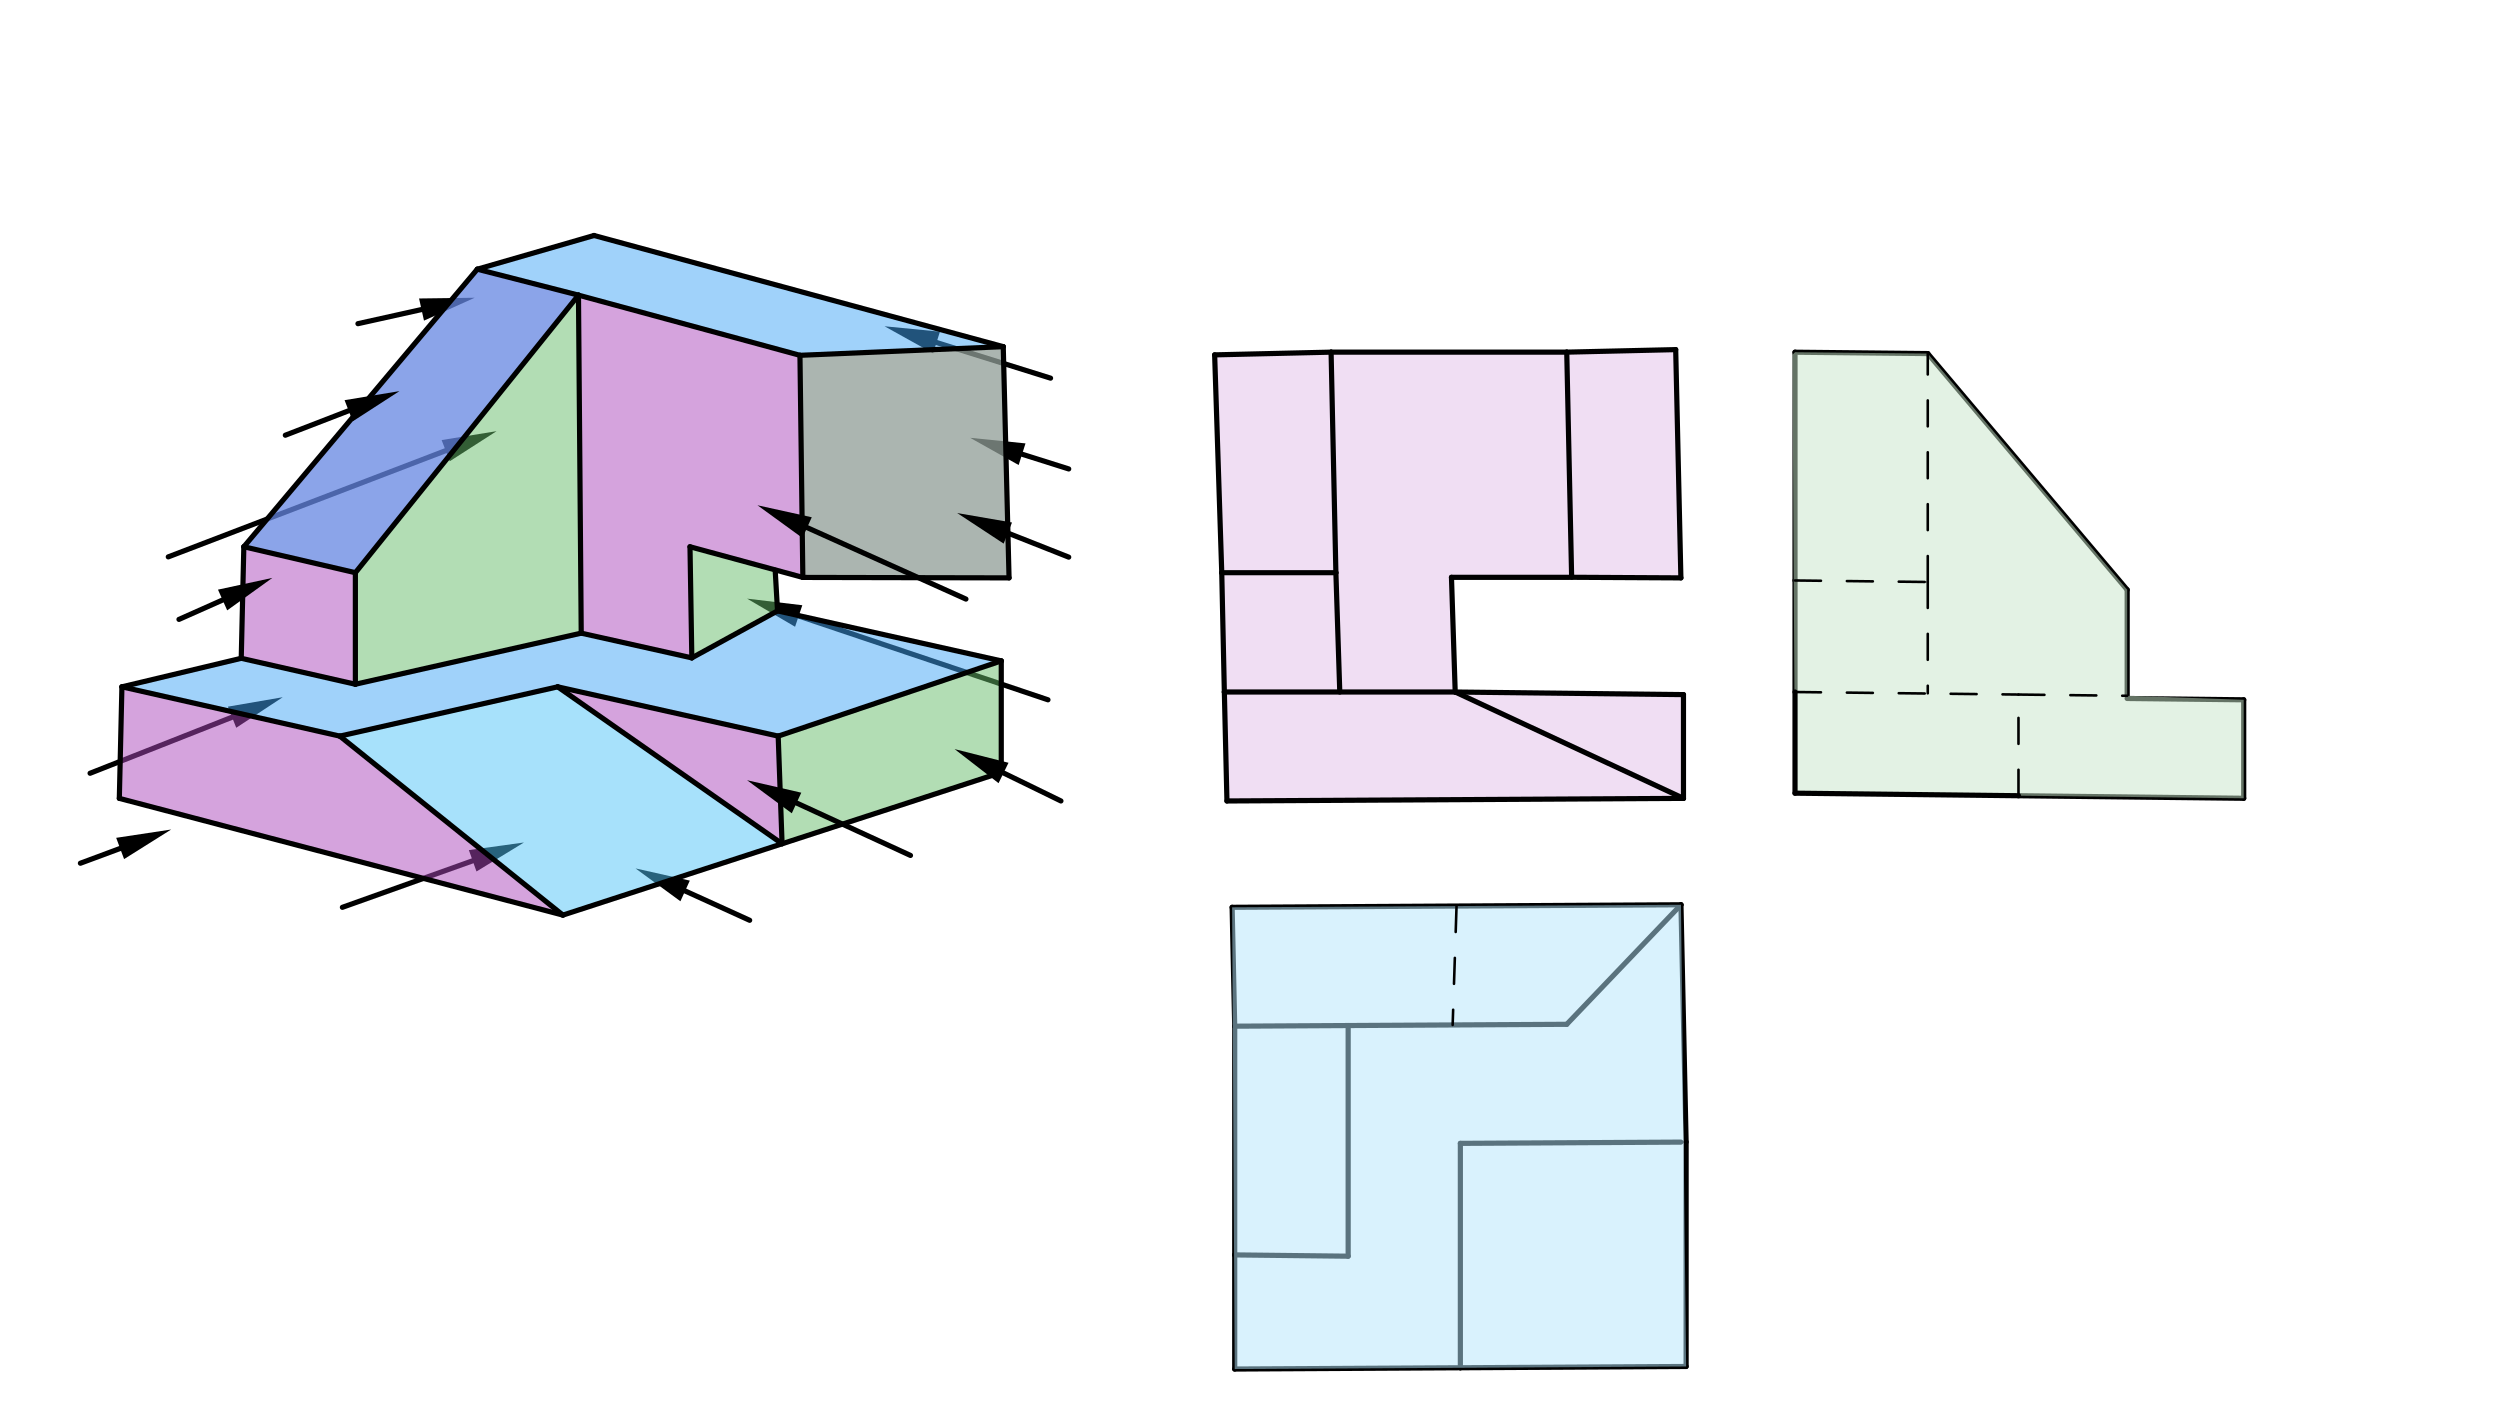<svg xmlns="http://www.w3.org/2000/svg" class="svg--816" height="100%" preserveAspectRatio="xMidYMid meet" viewBox="0 0 963.78 541.417" width="100%"><defs><marker id="marker-arrow" markerHeight="16" markerUnits="userSpaceOnUse" markerWidth="24" orient="auto-start-reverse" refX="24" refY="4" viewBox="0 0 24 8"><path d="M 0 0 L 24 4 L 0 8 z" stroke="inherit"></path></marker></defs><g class="aux-layer--949"><g class="element--733"><line stroke="#000000" stroke-dasharray="none" stroke-linecap="round" stroke-width="2" x1="264.118" x2="289" y1="343.471" y2="354.781"></line><path d="M245,334.781 l21,4.375 l0,-8.75 z" fill="#000000" stroke="#000000" stroke-width="0" transform="rotate(24.444, 245, 334.781)"></path></g><g class="element--733"><line stroke="#000000" stroke-dasharray="none" stroke-linecap="round" stroke-width="2" x1="778.148" x2="864.978" y1="306.76" y2="307.747"></line></g><g class="element--733"><line stroke="#000000" stroke-dasharray="none" stroke-linecap="round" stroke-width="2" x1="864.978" x2="864.978" y1="307.747" y2="269.781"></line></g><g class="element--733"><line stroke="#000000" stroke-dasharray="none" stroke-linecap="round" stroke-width="2" x1="864.978" x2="820.04" y1="269.781" y2="269.271"></line></g><g class="element--733"><line stroke="#000000" stroke-dasharray="none" stroke-linecap="round" stroke-width="2" x1="307.905" x2="404" y1="237.473" y2="269.781"></line><path d="M288,230.781 l21,4.375 l0,-8.75 z" fill="#000000" stroke="#000000" stroke-width="0" transform="rotate(18.583, 288, 230.781)"></path></g><g class="element--733"><line stroke="#000000" stroke-dasharray="none" stroke-linecap="round" stroke-width="2" x1="692" x2="692" y1="266.781" y2="223.781"></line></g><g class="element--733"><line stroke="#000000" stroke-dasharray="none" stroke-linecap="round" stroke-width="2" x1="394.025" x2="412" y1="175.105" y2="180.781"></line><path d="M374,168.781 l21,4.375 l0,-8.75 z" fill="#000000" stroke="#000000" stroke-width="0" transform="rotate(17.526, 374, 168.781)"></path></g><g class="element--733"><line stroke="#000000" stroke-dasharray="none" stroke-linecap="round" stroke-width="2" x1="692" x2="692" y1="223.781" y2="135.781"></line></g><g class="element--733"><line stroke="#000000" stroke-dasharray="none" stroke-linecap="round" stroke-width="2" x1="692" x2="743.175" y1="135.781" y2="136.306"></line></g><g class="element--733"><line stroke="#000000" stroke-dasharray="none" stroke-linecap="round" stroke-width="2" x1="171.817" x2="64.879" y1="173.732" y2="214.677"></line><path d="M191.429,166.223 l21,4.375 l0,-8.75 z" fill="#000000" stroke="#000000" stroke-width="0" transform="rotate(159.049, 191.429, 166.223)"></path></g><g class="element--733"><line stroke="#000000" stroke-dasharray="none" stroke-linecap="round" stroke-width="2" x1="820.052" x2="820.052" y1="268.236" y2="227.366"></line></g><g class="element--733"><line stroke="#000000" stroke-dasharray="none" stroke-linecap="round" stroke-width="2" x1="743.175" x2="820.052" y1="136.306" y2="227.366"></line></g><g class="element--733"><line stroke="#000000" stroke-dasharray="none" stroke-linecap="round" stroke-width="2" x1="361.044" x2="405" y1="132.045" y2="145.781"></line><path d="M341,125.781 l21,4.375 l0,-8.75 z" fill="#000000" stroke="#000000" stroke-width="0" transform="rotate(17.354, 341, 125.781)"></path></g><g class="element--733"><line stroke="#000000" stroke-dasharray="none" stroke-linecap="round" stroke-width="2" x1="475" x2="648.029" y1="349.781" y2="348.798"></line></g><g class="element--733"><line stroke="#000000" stroke-dasharray="none" stroke-linecap="round" stroke-width="2" x1="475" x2="475.996" y1="349.781" y2="395.607"></line></g><g class="element--733"><line stroke="#000000" stroke-dasharray="none" stroke-linecap="round" stroke-width="2" x1="475.996" x2="604.001" y1="395.607" y2="394.88"></line></g><g class="element--733"><line stroke="#000000" stroke-dasharray="none" stroke-linecap="round" stroke-width="2" x1="604.001" x2="648.029" y1="394.88" y2="348.798"></line></g><g class="element--733"><line stroke="#000000" stroke-dasharray="none" stroke-linecap="round" stroke-width="2" x1="162.5" x2="138" y1="119.337" y2="124.781"></line><path d="M183,114.781 l21,4.375 l0,-8.75 z" fill="#000000" stroke="#000000" stroke-width="0" transform="rotate(167.471, 183, 114.781)"></path></g><g class="element--733"><line stroke="#000000" stroke-dasharray="none" stroke-linecap="round" stroke-width="2" x1="475.996" x2="475.996" y1="395.607" y2="483.781"></line></g><g class="element--733"><line stroke="#000000" stroke-dasharray="none" stroke-linecap="round" stroke-width="2" x1="475.996" x2="519.733" y1="483.781" y2="484.278"></line></g><g class="element--733"><line stroke="#000000" stroke-dasharray="none" stroke-linecap="round" stroke-width="2" x1="519.733" x2="519.733" y1="484.278" y2="395.359"></line></g><g class="element--733"><line stroke="#000000" stroke-dasharray="none" stroke-linecap="round" stroke-width="2" x1="89.467" x2="34.73" y1="276.492" y2="298.098"></line><path d="M109,268.781 l21,4.375 l0,-8.75 z" fill="#000000" stroke="#000000" stroke-width="0" transform="rotate(158.459, 109, 268.781)"></path></g><g class="element--733"><line stroke="#000000" stroke-dasharray="none" stroke-linecap="round" stroke-width="2" x1="475.996" x2="475.996" y1="483.781" y2="527.781"></line></g><g class="element--733"><line stroke="#000000" stroke-dasharray="none" stroke-linecap="round" stroke-width="2" x1="475.996" x2="562.986" y1="527.781" y2="527.287"></line></g><g class="element--733"><line stroke="#000000" stroke-dasharray="none" stroke-linecap="round" stroke-width="2" x1="562.986" x2="562.986" y1="527.287" y2="440.781"></line></g><g class="element--733"><line stroke="#000000" stroke-dasharray="none" stroke-linecap="round" stroke-width="2" x1="562.986" x2="647.986" y1="440.781" y2="440.298"></line></g><g class="element--733"><line stroke="#000000" stroke-dasharray="none" stroke-linecap="round" stroke-width="2" x1="648.029" x2="650.017" y1="348.798" y2="440.254"></line></g><g class="element--733"><line stroke="#000000" stroke-dasharray="none" stroke-linecap="round" stroke-width="2" x1="182.223" x2="132" y1="331.844" y2="349.781"></line><path d="M202,324.781 l21,4.375 l0,-8.75 z" fill="#000000" stroke="#000000" stroke-width="0" transform="rotate(160.346, 202, 324.781)"></path></g><g class="element--733"><line stroke="#000000" stroke-dasharray="none" stroke-linecap="round" stroke-width="2" x1="562.986" x2="650.017" y1="527.287" y2="526.792"></line></g><g class="element--733"><line stroke="#000000" stroke-dasharray="none" stroke-linecap="round" stroke-width="2" x1="650.017" x2="650.017" y1="440.254" y2="526.792"></line></g></g><g class="main-layer--75a"><g class="element--733"><g fill="#AB47BC" opacity="0.5"><path d="M 47 264.781 L 131 283.781 L 217 352.781 L 46 307.781 L 47 264.781 Z" stroke="none"></path></g></g><g class="element--733"><g fill="#AB47BC" opacity="0.5"><path d="M 215 264.781 L 300 283.781 L 301.5 325.281 L 215 264.781 Z" stroke="none"></path></g></g><g class="element--733"><g fill="#AB47BC" opacity="0.5"><path d="M 223.008 113.781 L 308.392 136.978 L 309.506 222.601 L 266 210.781 L 266.707 253.618 L 224.069 244.087 L 223.2 113.513 Z" stroke="none"></path></g></g><g class="element--733"><g fill="#AB47BC" opacity="0.5"><path d="M 308.392 136.978 L 386.766 133.643 L 389 222.781 L 309.506 222.601 L 308.392 136.978 Z" stroke="none"></path></g></g><g class="element--733"><g fill="#AB47BC" opacity="0.5"><path d="M 94 210.781 L 137 220.781 L 137 263.781 L 93 253.781 L 94.4 209.513 Z" stroke="none"></path></g></g><g class="element--733"><g fill="#AB47BC" opacity="0.5"><path d="M 94 210.781 L 184 103.781 L 223.008 113.781 L 137 220.781 L 94 210.781 Z" stroke="none"></path></g></g><g class="element--733"><g fill="#42A5F5" opacity="0.5"><path d="M 184 103.781 L 229 90.781 L 386.766 133.643 L 308.392 136.978 L 184 103.781 Z" stroke="none"></path></g></g><g class="element--733"><g fill="#42A5F5" opacity="0.5"><path d="M 47 264.781 L 93 253.781 L 137 263.781 L 224.069 244.087 L 266.707 253.618 L 299.745 235.501 L 386 254.781 L 300 283.781 L 215 264.781 L 131 283.781 L 47 264.781 Z" stroke="none"></path></g></g><g class="element--733"><g fill="#42A5F5" opacity="0.5"><path d="M 94 210.781 L 184 103.781 L 223.008 113.781 L 137 220.781 L 94 210.781 Z" stroke="none"></path></g></g><g class="element--733"><g fill="#66BB6A" opacity="0.5"><path d="M 223.008 113.781 L 137 220.781 L 137 263.781 L 224.069 244.087 L 223.008 113.781 Z" stroke="none"></path></g></g><g class="element--733"><g fill="#66BB6A" opacity="0.5"><path d="M 266 210.781 L 298.845 219.825 L 299.745 235.501 L 266.707 253.618 L 266 210.781 Z" stroke="none"></path></g></g><g class="element--733"><g fill="#66BB6A" opacity="0.5"><path d="M 300 283.781 L 386 254.781 L 386 297.781 L 301.5 325.281 L 300 283.781 Z" stroke="none"></path></g></g><g class="element--733"><g fill="#4FC3F7" opacity="0.5"><path d="M 131 283.781 L 215 264.781 L 301.5 325.281 L 217 352.781 L 131 283.781 Z" stroke="none"></path></g></g><g class="element--733"><g fill="#81C784" opacity="0.5"><path d="M 308.392 136.978 L 386.766 133.643 L 389 222.781 L 309.506 222.601 L 308.392 136.978 Z" stroke="none"></path></g></g><g class="element--733"><g fill="#E1BEE7" opacity="0.5"><path d="M 472 266.781 L 561 266.781 L 649 307.781 L 473 308.781 L 472 266.781 Z" stroke="none"></path></g></g><g class="element--733"><g fill="#E1BEE7" opacity="0.5"><path d="M 561 266.781 L 649 267.781 L 649 307.781 L 561 266.781 Z" stroke="none"></path></g></g><g class="element--733"><g fill="#E1BEE7" opacity="0.5"><path d="M 471 220.781 L 515 220.781 L 516.5 266.781 L 472 266.781 L 471 220.781 Z" stroke="none"></path></g></g><g class="element--733"><g fill="#E1BEE7" opacity="0.5"><path d="M 468.262 136.805 L 513.152 135.756 L 515 220.781 L 471 220.781 L 468.262 136.805 Z" stroke="none"></path></g></g><g class="element--733"><g fill="#E1BEE7" opacity="0.5"><path d="M 513.152 135.756 L 604 135.756 L 605.887 222.548 L 559.558 222.567 L 561 266.781 L 516.5 266.781 L 513.152 135.756 Z" stroke="none"></path></g></g><g class="element--733"><g fill="#E1BEE7" opacity="0.5"><path d="M 604 135.756 L 646 134.781 L 648 222.781 L 605.887 222.548 L 604 135.756 Z" stroke="none"></path></g></g><g class="element--733"><g fill="#C8E6C9" opacity="0.5"><path d="M 692 135.781 L 743.175 136.306 L 820.052 227.366 L 820.052 268.236 L 864.978 269.781 L 864.978 307.747 L 692 305.781 L 691 136.781 Z" stroke="none"></path></g></g><g class="element--733"><g fill="#B3E5FC" opacity="0.5"><path d="M 475 349.781 L 648.029 348.798 L 650.017 526.792 L 475.996 527.781 L 475 349.781 Z" stroke="none"></path></g></g><g class="element--733"><line stroke="#000000" stroke-dasharray="none" stroke-linecap="round" stroke-width="2" x1="46" x2="217" y1="307.781" y2="352.781"></line></g><g class="element--733"><line stroke="#000000" stroke-dasharray="none" stroke-linecap="round" stroke-width="2" x1="131" x2="217" y1="283.781" y2="352.781"></line></g><g class="element--733"><line stroke="#000000" stroke-dasharray="none" stroke-linecap="round" stroke-width="2" x1="46" x2="47" y1="307.781" y2="264.781"></line></g><g class="element--733"><line stroke="#000000" stroke-dasharray="none" stroke-linecap="round" stroke-width="2" x1="47" x2="131" y1="264.781" y2="283.781"></line></g><g class="element--733"><line stroke="#000000" stroke-dasharray="none" stroke-linecap="round" stroke-width="2" x1="217" x2="386" y1="352.781" y2="297.781"></line></g><g class="element--733"><line stroke="#000000" stroke-dasharray="none" stroke-linecap="round" stroke-width="2" x1="386" x2="386" y1="297.781" y2="254.781"></line></g><g class="element--733"><line stroke="#000000" stroke-dasharray="none" stroke-linecap="round" stroke-width="2" x1="386" x2="300" y1="254.781" y2="283.781"></line></g><g class="element--733"><line stroke="#000000" stroke-dasharray="none" stroke-linecap="round" stroke-width="2" x1="300" x2="301.5" y1="283.781" y2="325.281"></line></g><g class="element--733"><line stroke="#000000" stroke-dasharray="none" stroke-linecap="round" stroke-width="2" x1="300" x2="215" y1="283.781" y2="264.781"></line></g><g class="element--733"><line stroke="#000000" stroke-dasharray="none" stroke-linecap="round" stroke-width="2" x1="215" x2="301.5" y1="264.781" y2="325.281"></line></g><g class="element--733"><line stroke="#000000" stroke-dasharray="none" stroke-linecap="round" stroke-width="2" x1="131" x2="215" y1="283.781" y2="264.781"></line></g><g class="element--733"><line stroke="#000000" stroke-dasharray="none" stroke-linecap="round" stroke-width="2" x1="47" x2="93" y1="264.781" y2="253.781"></line></g><g class="element--733"><line stroke="#000000" stroke-dasharray="none" stroke-linecap="round" stroke-width="2" x1="93" x2="137" y1="253.781" y2="263.781"></line></g><g class="element--733"><line stroke="#000000" stroke-dasharray="none" stroke-linecap="round" stroke-width="2" x1="137" x2="137" y1="263.781" y2="220.781"></line></g><g class="element--733"><line stroke="#000000" stroke-dasharray="none" stroke-linecap="round" stroke-width="2" x1="137" x2="94" y1="220.781" y2="210.781"></line></g><g class="element--733"><line stroke="#000000" stroke-dasharray="none" stroke-linecap="round" stroke-width="2" x1="94" x2="93" y1="210.781" y2="253.781"></line></g><g class="element--733"><line stroke="#000000" stroke-dasharray="none" stroke-linecap="round" stroke-width="2" x1="137" x2="224.069" y1="263.781" y2="244.087"></line></g><g class="element--733"><line stroke="#000000" stroke-dasharray="none" stroke-linecap="round" stroke-width="2" x1="224.069" x2="223.008" y1="244.087" y2="113.781"></line></g><g class="element--733"><line stroke="#000000" stroke-dasharray="none" stroke-linecap="round" stroke-width="2" x1="137" x2="223.008" y1="220.781" y2="113.781"></line></g><g class="element--733"><line stroke="#000000" stroke-dasharray="none" stroke-linecap="round" stroke-width="2" x1="223.008" x2="184" y1="113.781" y2="103.781"></line></g><g class="element--733"><line stroke="#000000" stroke-dasharray="none" stroke-linecap="round" stroke-width="2" x1="184" x2="94" y1="103.781" y2="210.781"></line></g><g class="element--733"><line stroke="#000000" stroke-dasharray="none" stroke-linecap="round" stroke-width="2" x1="224.069" x2="266.707" y1="244.087" y2="253.618"></line></g><g class="element--733"><line stroke="#000000" stroke-dasharray="none" stroke-linecap="round" stroke-width="2" x1="266.707" x2="266" y1="253.618" y2="210.781"></line></g><g class="element--733"><line stroke="#000000" stroke-dasharray="none" stroke-linecap="round" stroke-width="2" x1="184" x2="229" y1="103.781" y2="90.781"></line></g><g class="element--733"><line stroke="#000000" stroke-dasharray="none" stroke-linecap="round" stroke-width="2" x1="223.008" x2="308.392" y1="113.781" y2="136.978"></line></g><g class="element--733"><line stroke="#000000" stroke-dasharray="none" stroke-linecap="round" stroke-width="2" x1="266" x2="309.506" y1="210.781" y2="222.601"></line></g><g class="element--733"><line stroke="#000000" stroke-dasharray="none" stroke-linecap="round" stroke-width="2" x1="308.392" x2="309.506" y1="136.978" y2="222.601"></line></g><g class="element--733"><line stroke="#000000" stroke-dasharray="none" stroke-linecap="round" stroke-width="2" x1="229" x2="386.766" y1="90.781" y2="133.643"></line></g><g class="element--733"><line stroke="#000000" stroke-dasharray="none" stroke-linecap="round" stroke-width="2" x1="308.392" x2="386.766" y1="136.978" y2="133.643"></line></g><g class="element--733"><line stroke="#000000" stroke-dasharray="none" stroke-linecap="round" stroke-width="2" x1="386.766" x2="389" y1="133.643" y2="222.781"></line></g><g class="element--733"><line stroke="#000000" stroke-dasharray="none" stroke-linecap="round" stroke-width="2" x1="389" x2="309.506" y1="222.781" y2="222.601"></line></g><g class="element--733"><line stroke="#000000" stroke-dasharray="none" stroke-linecap="round" stroke-width="2" x1="386" x2="299.745" y1="254.781" y2="235.501"></line></g><g class="element--733"><line stroke="#000000" stroke-dasharray="none" stroke-linecap="round" stroke-width="2" x1="266.707" x2="299.745" y1="253.618" y2="235.501"></line></g><g class="element--733"><line stroke="#000000" stroke-dasharray="none" stroke-linecap="round" stroke-width="2" x1="299.745" x2="298.845" y1="235.501" y2="219.825"></line></g><g class="element--733"><line stroke="#000000" stroke-dasharray="none" stroke-linecap="round" stroke-width="2" x1="46.314" x2="31" y1="327.093" y2="332.781"></line><path d="M66,319.781 l21,4.375 l0,-8.75 z" fill="#000000" stroke="#000000" stroke-width="0" transform="rotate(159.624, 66, 319.781)"></path></g><g class="element--733"><line stroke="#000000" stroke-dasharray="none" stroke-linecap="round" stroke-width="2" x1="473" x2="649" y1="308.781" y2="307.781"></line></g><g class="element--733"><line stroke="#000000" stroke-dasharray="none" stroke-linecap="round" stroke-width="2" x1="473" x2="472" y1="308.781" y2="266.781"></line></g><g class="element--733"><line stroke="#000000" stroke-dasharray="none" stroke-linecap="round" stroke-width="2" x1="472" x2="561" y1="266.781" y2="266.781"></line></g><g class="element--733"><line stroke="#000000" stroke-dasharray="none" stroke-linecap="round" stroke-width="2" x1="561" x2="649" y1="266.781" y2="307.781"></line></g><g class="element--733"><line stroke="#000000" stroke-dasharray="none" stroke-linecap="round" stroke-width="2" x1="307.076" x2="351" y1="309.562" y2="329.781"></line><path d="M288,300.781 l21,4.375 l0,-8.75 z" fill="#000000" stroke="#000000" stroke-width="0" transform="rotate(24.717, 288, 300.781)"></path></g><g class="element--733"><line stroke="#000000" stroke-dasharray="none" stroke-linecap="round" stroke-width="2" x1="561" x2="649" y1="266.781" y2="267.781"></line></g><g class="element--733"><line stroke="#000000" stroke-dasharray="none" stroke-linecap="round" stroke-width="2" x1="649" x2="649" y1="307.781" y2="267.781"></line></g><g class="element--733"><line stroke="#000000" stroke-dasharray="none" stroke-linecap="round" stroke-width="2" x1="85.81" x2="69" y1="231.31" y2="238.781"></line><path d="M105,222.781 l21,4.375 l0,-8.75 z" fill="#000000" stroke="#000000" stroke-width="0" transform="rotate(156.038, 105, 222.781)"></path></g><g class="element--733"><line stroke="#000000" stroke-dasharray="none" stroke-linecap="round" stroke-width="2" x1="472" x2="471" y1="266.781" y2="220.781"></line></g><g class="element--733"><line stroke="#000000" stroke-dasharray="none" stroke-linecap="round" stroke-width="2" x1="471" x2="515" y1="220.781" y2="220.781"></line></g><g class="element--733"><line stroke="#000000" stroke-dasharray="none" stroke-linecap="round" stroke-width="2" x1="515" x2="516.5" y1="220.781" y2="266.781"></line></g><g class="element--733"><line stroke="#000000" stroke-dasharray="none" stroke-linecap="round" stroke-width="2" x1="134.411" x2="110" y1="158.35" y2="167.781"></line><path d="M154,150.781 l21,4.375 l0,-8.75 z" fill="#000000" stroke="#000000" stroke-width="0" transform="rotate(158.875, 154, 150.781)"></path></g><g class="element--733"><line stroke="#000000" stroke-dasharray="none" stroke-linecap="round" stroke-width="2" x1="471" x2="468.262" y1="220.781" y2="136.805"></line></g><g class="element--733"><line stroke="#000000" stroke-dasharray="none" stroke-linecap="round" stroke-width="2" x1="515" x2="513.152" y1="220.781" y2="135.756"></line></g><g class="element--733"><line stroke="#000000" stroke-dasharray="none" stroke-linecap="round" stroke-width="2" x1="468.262" x2="513.152" y1="136.805" y2="135.756"></line></g><g class="element--733"><line stroke="#000000" stroke-dasharray="none" stroke-linecap="round" stroke-width="2" x1="311.15" x2="372.374" y1="203.399" y2="230.95"></line><path d="M292,194.781 l21,4.375 l0,-8.75 z" fill="#000000" stroke="#000000" stroke-width="0" transform="rotate(24.228, 292, 194.781)"></path></g><g class="element--733"><line stroke="#000000" stroke-dasharray="none" stroke-linecap="round" stroke-width="2" x1="561" x2="559.558" y1="266.781" y2="222.567"></line></g><g class="element--733"><line stroke="#000000" stroke-dasharray="none" stroke-linecap="round" stroke-width="2" x1="559.558" x2="605" y1="222.567" y2="222.567"></line></g><g class="element--733"><line stroke="#000000" stroke-dasharray="none" stroke-linecap="round" stroke-width="2" x1="513.152" x2="604" y1="135.756" y2="135.756"></line></g><g class="element--733"><line stroke="#000000" stroke-dasharray="none" stroke-linecap="round" stroke-width="2" x1="604" x2="605.887" y1="135.756" y2="222.548"></line></g><g class="element--733"><line stroke="#000000" stroke-dasharray="none" stroke-linecap="round" stroke-width="2" x1="388.529" x2="412" y1="205.502" y2="214.781"></line><path d="M369,197.781 l21,4.375 l0,-8.75 z" fill="#000000" stroke="#000000" stroke-width="0" transform="rotate(21.571, 369, 197.781)"></path></g><g class="element--733"><line stroke="#000000" stroke-dasharray="none" stroke-linecap="round" stroke-width="2" x1="605.887" x2="648" y1="222.548" y2="222.781"></line></g><g class="element--733"><line stroke="#000000" stroke-dasharray="none" stroke-linecap="round" stroke-width="2" x1="648" x2="646" y1="222.781" y2="134.781"></line></g><g class="element--733"><line stroke="#000000" stroke-dasharray="none" stroke-linecap="round" stroke-width="2" x1="646" x2="604" y1="134.781" y2="135.756"></line></g><g class="element--733"><line stroke="#000000" stroke-dasharray="none" stroke-linecap="round" stroke-width="2" x1="386.874" x2="409" y1="297.988" y2="308.781"></line><path d="M368,288.781 l21,4.375 l0,-8.75 z" fill="#000000" stroke="#000000" stroke-width="0" transform="rotate(26.003, 368, 288.781)"></path></g><g class="element--733"><line stroke="#000000" stroke-dasharray="none" stroke-linecap="round" stroke-width="2" x1="692" x2="692" y1="266.781" y2="305.781"></line></g><g class="element--733"><line stroke="#000000" stroke-dasharray="none" stroke-linecap="round" stroke-width="2" x1="692" x2="778.148" y1="305.781" y2="306.76"></line></g><g class="element--733"><line stroke="#000000" stroke-dasharray="10" stroke-linecap="round" stroke-width="1" x1="778.148" x2="778.148" y1="306.76" y2="267.781"></line></g><g class="element--733"><line stroke="#000000" stroke-dasharray="10" stroke-linecap="round" stroke-width="1" x1="692" x2="778.148" y1="266.781" y2="267.76"></line></g><g class="element--733"><line stroke="#000000" stroke-dasharray="10" stroke-linecap="round" stroke-width="1" x1="778.148" x2="820.052" y1="267.76" y2="268.236"></line></g><g class="element--733"><line stroke="#000000" stroke-dasharray="10" stroke-linecap="round" stroke-width="1" x1="692" x2="743.175" y1="223.781" y2="224.363"></line></g><g class="element--733"><line stroke="#000000" stroke-dasharray="10" stroke-linecap="round" stroke-width="1" x1="743.175" x2="743.175" y1="224.363" y2="267.271"></line></g><g class="element--733"><line stroke="#000000" stroke-dasharray="10" stroke-linecap="round" stroke-width="1" x1="743.175" x2="743.175" y1="224.363" y2="136.306"></line></g><g class="element--733"><line stroke="#000000" stroke-dasharray="10" stroke-linecap="round" stroke-width="1" x1="561.514" x2="560.013" y1="349.29" y2="395.127"></line></g></g><g class="snaps-layer--ac6"></g><g class="temp-layer--52d"></g></svg>